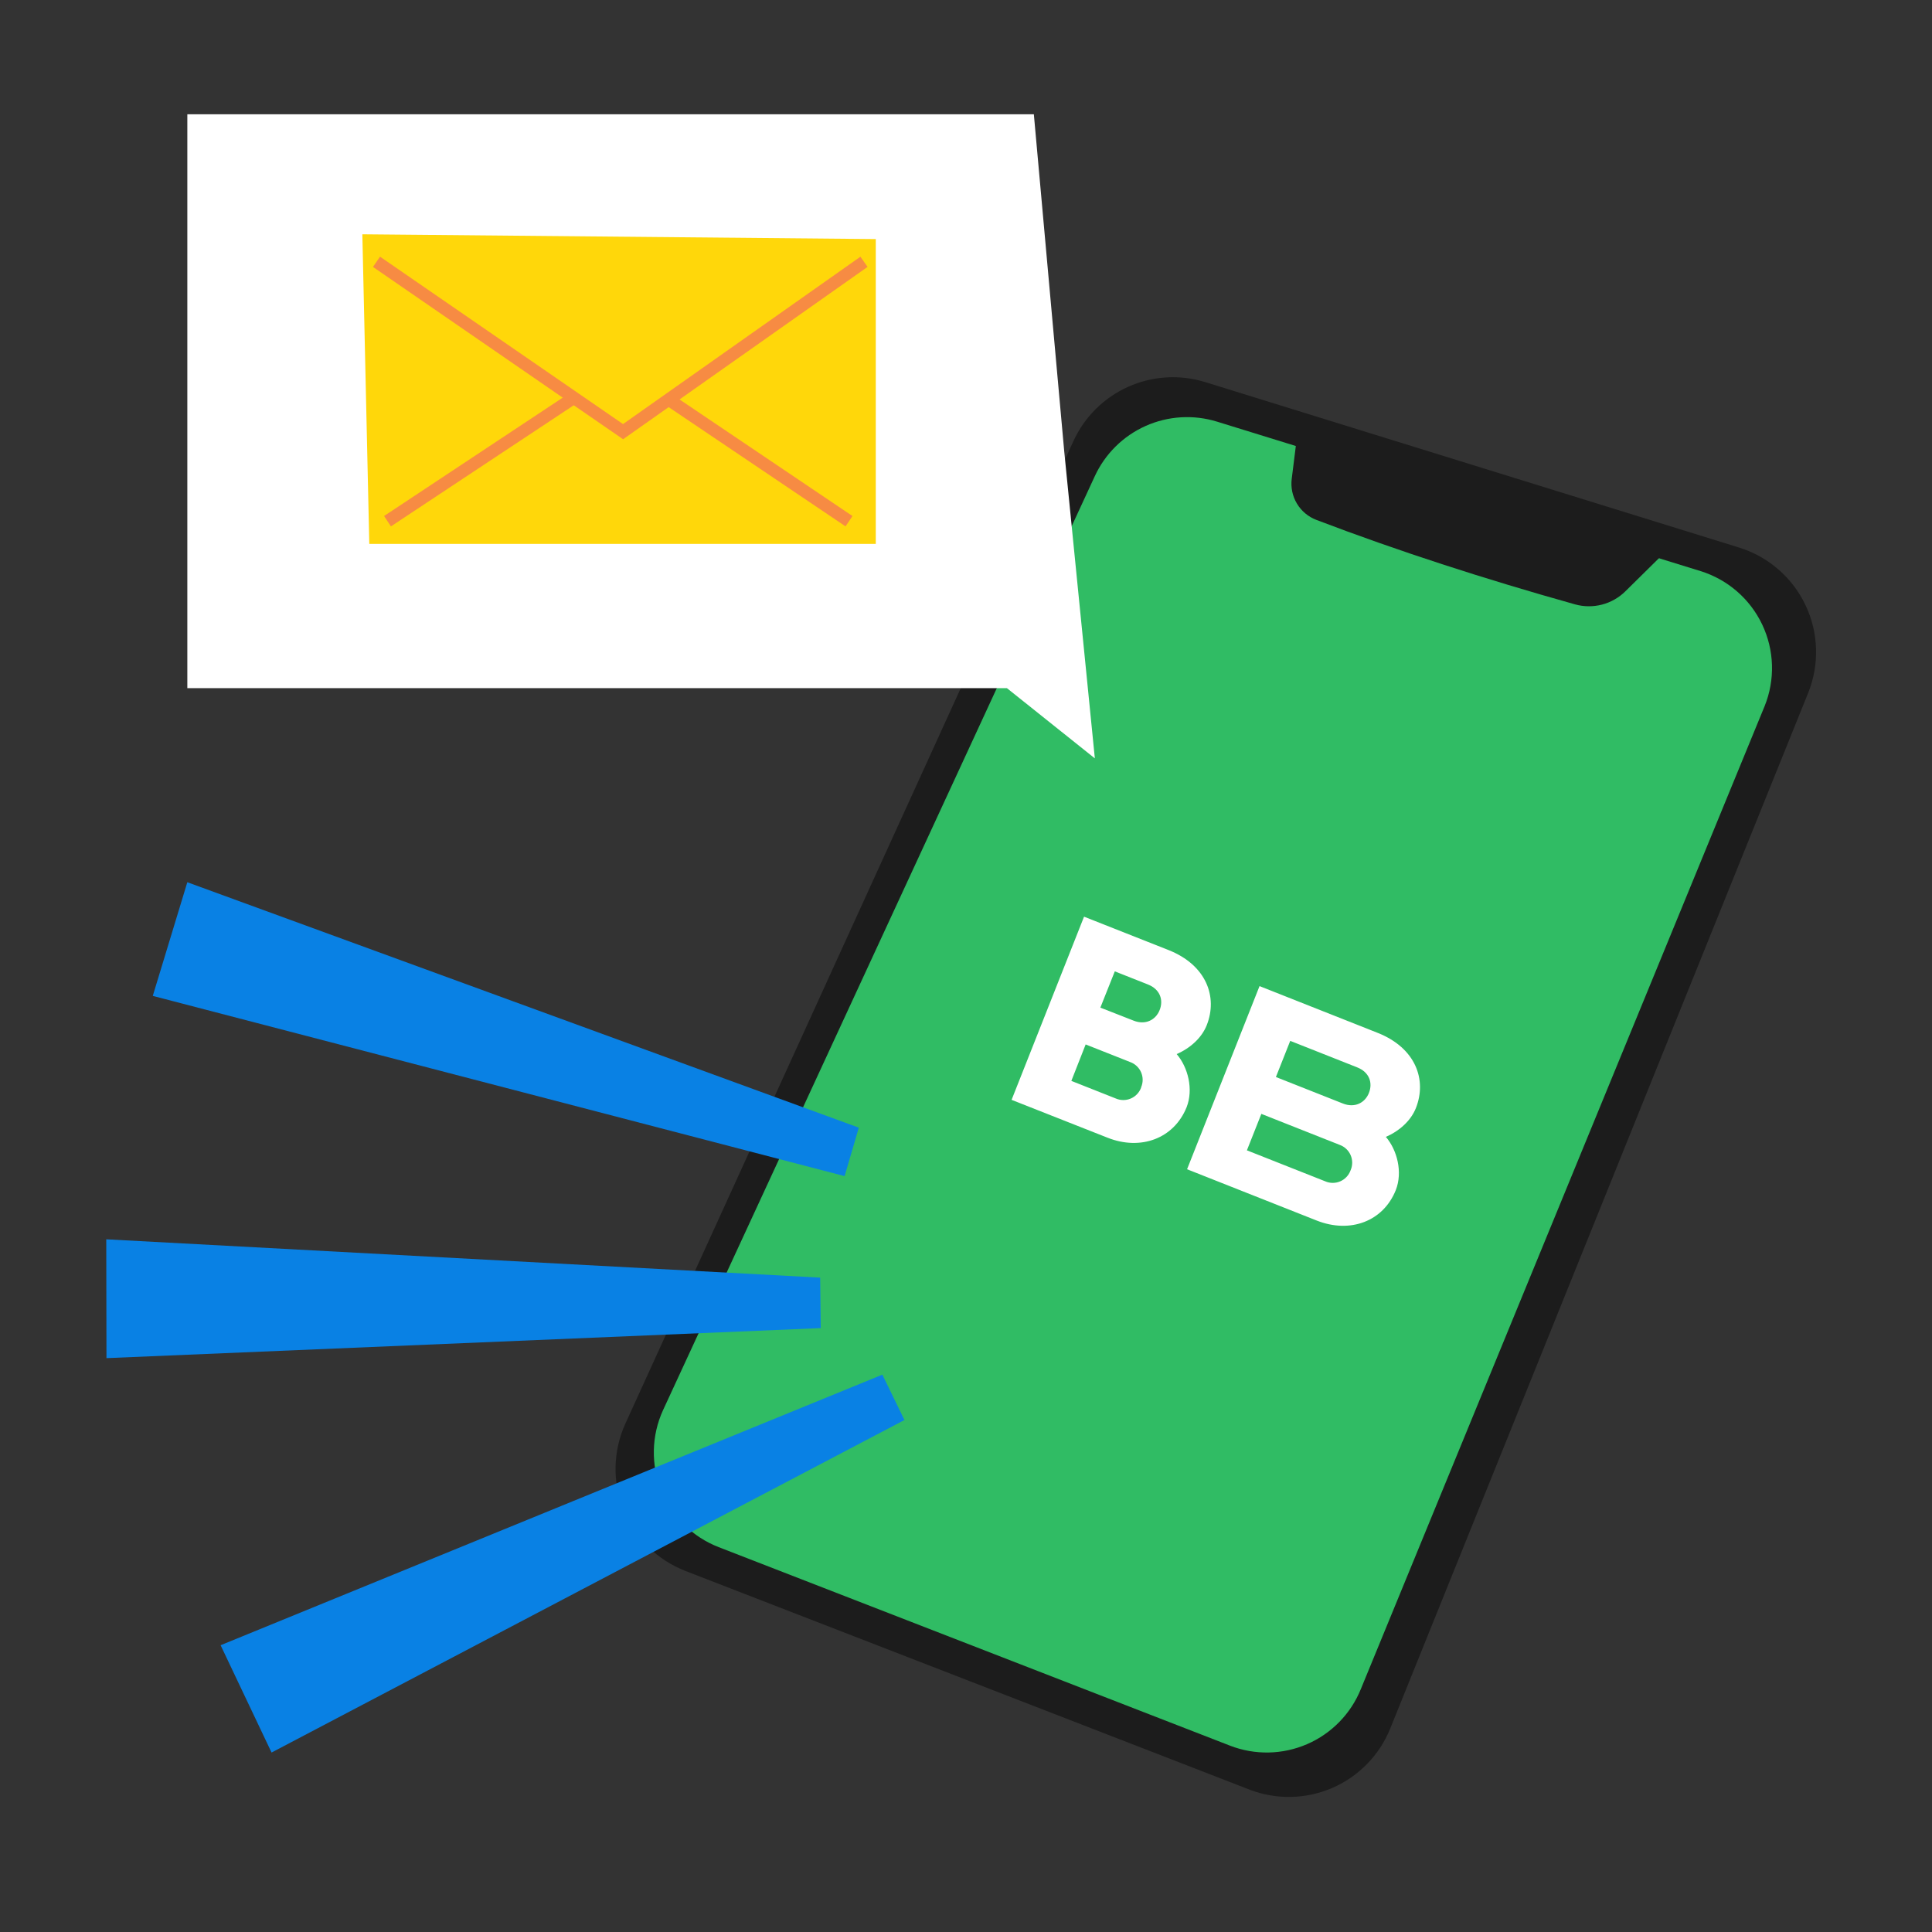 <svg width="200" height="200" viewBox="0 0 200 200" fill="none" xmlns="http://www.w3.org/2000/svg">
<rect x="0" y="0" width="200" height="200" fill="#333333" stroke="none"/>
<path d="M124.773 39.558L180.027 56.681C181.523 57.145 182.907 57.914 184.091 58.94C185.275 59.965 186.233 61.226 186.905 62.641C187.577 64.056 187.948 65.595 187.995 67.16C188.042 68.726 187.764 70.284 187.178 71.737L143.919 178.929C142.806 181.69 140.65 183.901 137.919 185.084C135.188 186.268 132.1 186.328 129.325 185.252L70.954 162.623C69.515 162.065 68.206 161.22 67.106 160.138C66.006 159.056 65.138 157.761 64.557 156.333C63.975 154.904 63.691 153.371 63.723 151.829C63.755 150.286 64.101 148.767 64.742 147.363L111.114 45.677C112.257 43.17 114.274 41.166 116.788 40.04C119.302 38.913 122.141 38.742 124.773 39.558Z" fill="#1C1C1C"/>
<path d="M126.001 43.653L176.038 59.119C177.427 59.55 178.711 60.264 179.81 61.216C180.909 62.168 181.798 63.338 182.422 64.651C183.046 65.965 183.391 67.393 183.434 68.847C183.478 70.3 183.219 71.747 182.675 73.095L140.879 174.84C139.845 177.403 137.844 179.456 135.309 180.554C132.773 181.653 129.907 181.708 127.331 180.71L74.401 160.161C73.064 159.643 71.848 158.857 70.826 157.852C69.804 156.847 68.999 155.644 68.459 154.316C67.919 152.989 67.656 151.565 67.686 150.132C67.716 148.699 68.039 147.287 68.635 145.983L113.321 49.321C114.385 46.997 116.258 45.14 118.592 44.096C120.926 43.053 123.559 42.896 126.001 43.653Z" fill="#30BC64"/>
<path d="M134.382 44.259L133.719 49.569C133.607 50.459 133.796 51.362 134.257 52.132C134.719 52.902 135.425 53.495 136.263 53.817C144.666 57.021 153.621 59.921 163.043 62.563C163.953 62.817 164.915 62.826 165.83 62.59C166.745 62.353 167.582 61.879 168.255 61.215L172.936 56.598L134.382 44.259Z" fill="#1C1C1C"/>
<path d="M113.338 78.506L110.17 46.739L107.023 11.827H19.393V71.237H104.236L113.338 78.506Z" fill="white"/>
<path d="M19.392 91.328L15.815 103.095L87.432 121.75L88.904 116.736L19.392 91.328Z" fill="#0981E4"/>
<path d="M11 128.293L11.021 140.594L84.963 137.485L84.904 132.26L11 128.293Z" fill="#0981E4"/>
<path d="M22.838 170.313L28.112 181.422L93.628 147L91.342 142.304L22.838 170.313Z" fill="#0981E4"/>
<path d="M136.312 126.353L122.885 121.041L130.386 102.082L142.612 106.92C146.558 108.48 147.728 111.787 146.576 114.7C146.06 116.007 144.872 117.079 143.465 117.69C144.64 119.066 145.218 121.342 144.496 123.188C143.204 126.436 139.776 127.719 136.312 126.353ZM129.079 119.082L137.183 122.288C137.428 122.395 137.693 122.451 137.96 122.452C138.228 122.452 138.493 122.398 138.739 122.293C138.985 122.187 139.206 122.032 139.39 121.838C139.574 121.643 139.716 121.413 139.807 121.162L139.82 121.131C139.925 120.885 139.979 120.62 139.978 120.353C139.977 120.085 139.922 119.821 139.815 119.576C139.708 119.331 139.552 119.11 139.356 118.928C139.161 118.745 138.93 118.605 138.678 118.515L130.574 115.308L129.079 119.082ZM132.082 111.493L139.016 114.236C140.243 114.723 141.305 114.171 141.712 113.138C142.119 112.104 141.769 110.996 140.495 110.493L133.564 107.75L132.082 111.493Z" fill="white"/>
<path d="M114.643 117.771L104.719 113.856L112.22 94.894L120.958 98.346C124.904 99.908 126.075 103.215 124.922 106.125C124.407 107.432 123.219 108.507 121.809 109.118C122.987 110.492 123.561 112.768 122.84 114.614C121.533 117.861 118.094 119.145 114.643 117.771ZM110.905 111.894L115.504 113.714C115.749 113.821 116.014 113.876 116.281 113.877C116.549 113.878 116.813 113.824 117.059 113.718C117.305 113.613 117.527 113.458 117.711 113.264C117.894 113.069 118.036 112.839 118.128 112.588V112.557C118.234 112.311 118.288 112.046 118.288 111.778C118.287 111.511 118.232 111.246 118.125 111.001C118.018 110.755 117.861 110.535 117.665 110.352C117.469 110.17 117.238 110.03 116.986 109.94L112.387 108.12L110.905 111.894ZM113.908 104.308L117.349 105.656C118.576 106.141 119.641 105.589 120.048 104.558C120.455 103.527 120.105 102.414 118.831 101.911L115.403 100.555L113.908 104.308Z" fill="white"/>
<path d="M37.51 24.254L38.229 56.304H90.661V24.749L37.51 24.254Z" fill="#FFD70A"/>
<path d="M40.113 53.955L64.209 37.991L87.89 53.955" fill="#FFD70A"/>
<path d="M40.113 53.955L64.209 37.991L87.89 53.955" stroke="#F78B43" stroke-width="1.289" stroke-miterlimit="10"/>
<path d="M38.975 27.101L64.499 44.685L89.44 27.101" fill="#FFD70A"/>
<path d="M38.975 27.101L64.499 44.685L89.44 27.101" stroke="#F78B43" stroke-width="1.289" stroke-miterlimit="10"/>
</svg>
